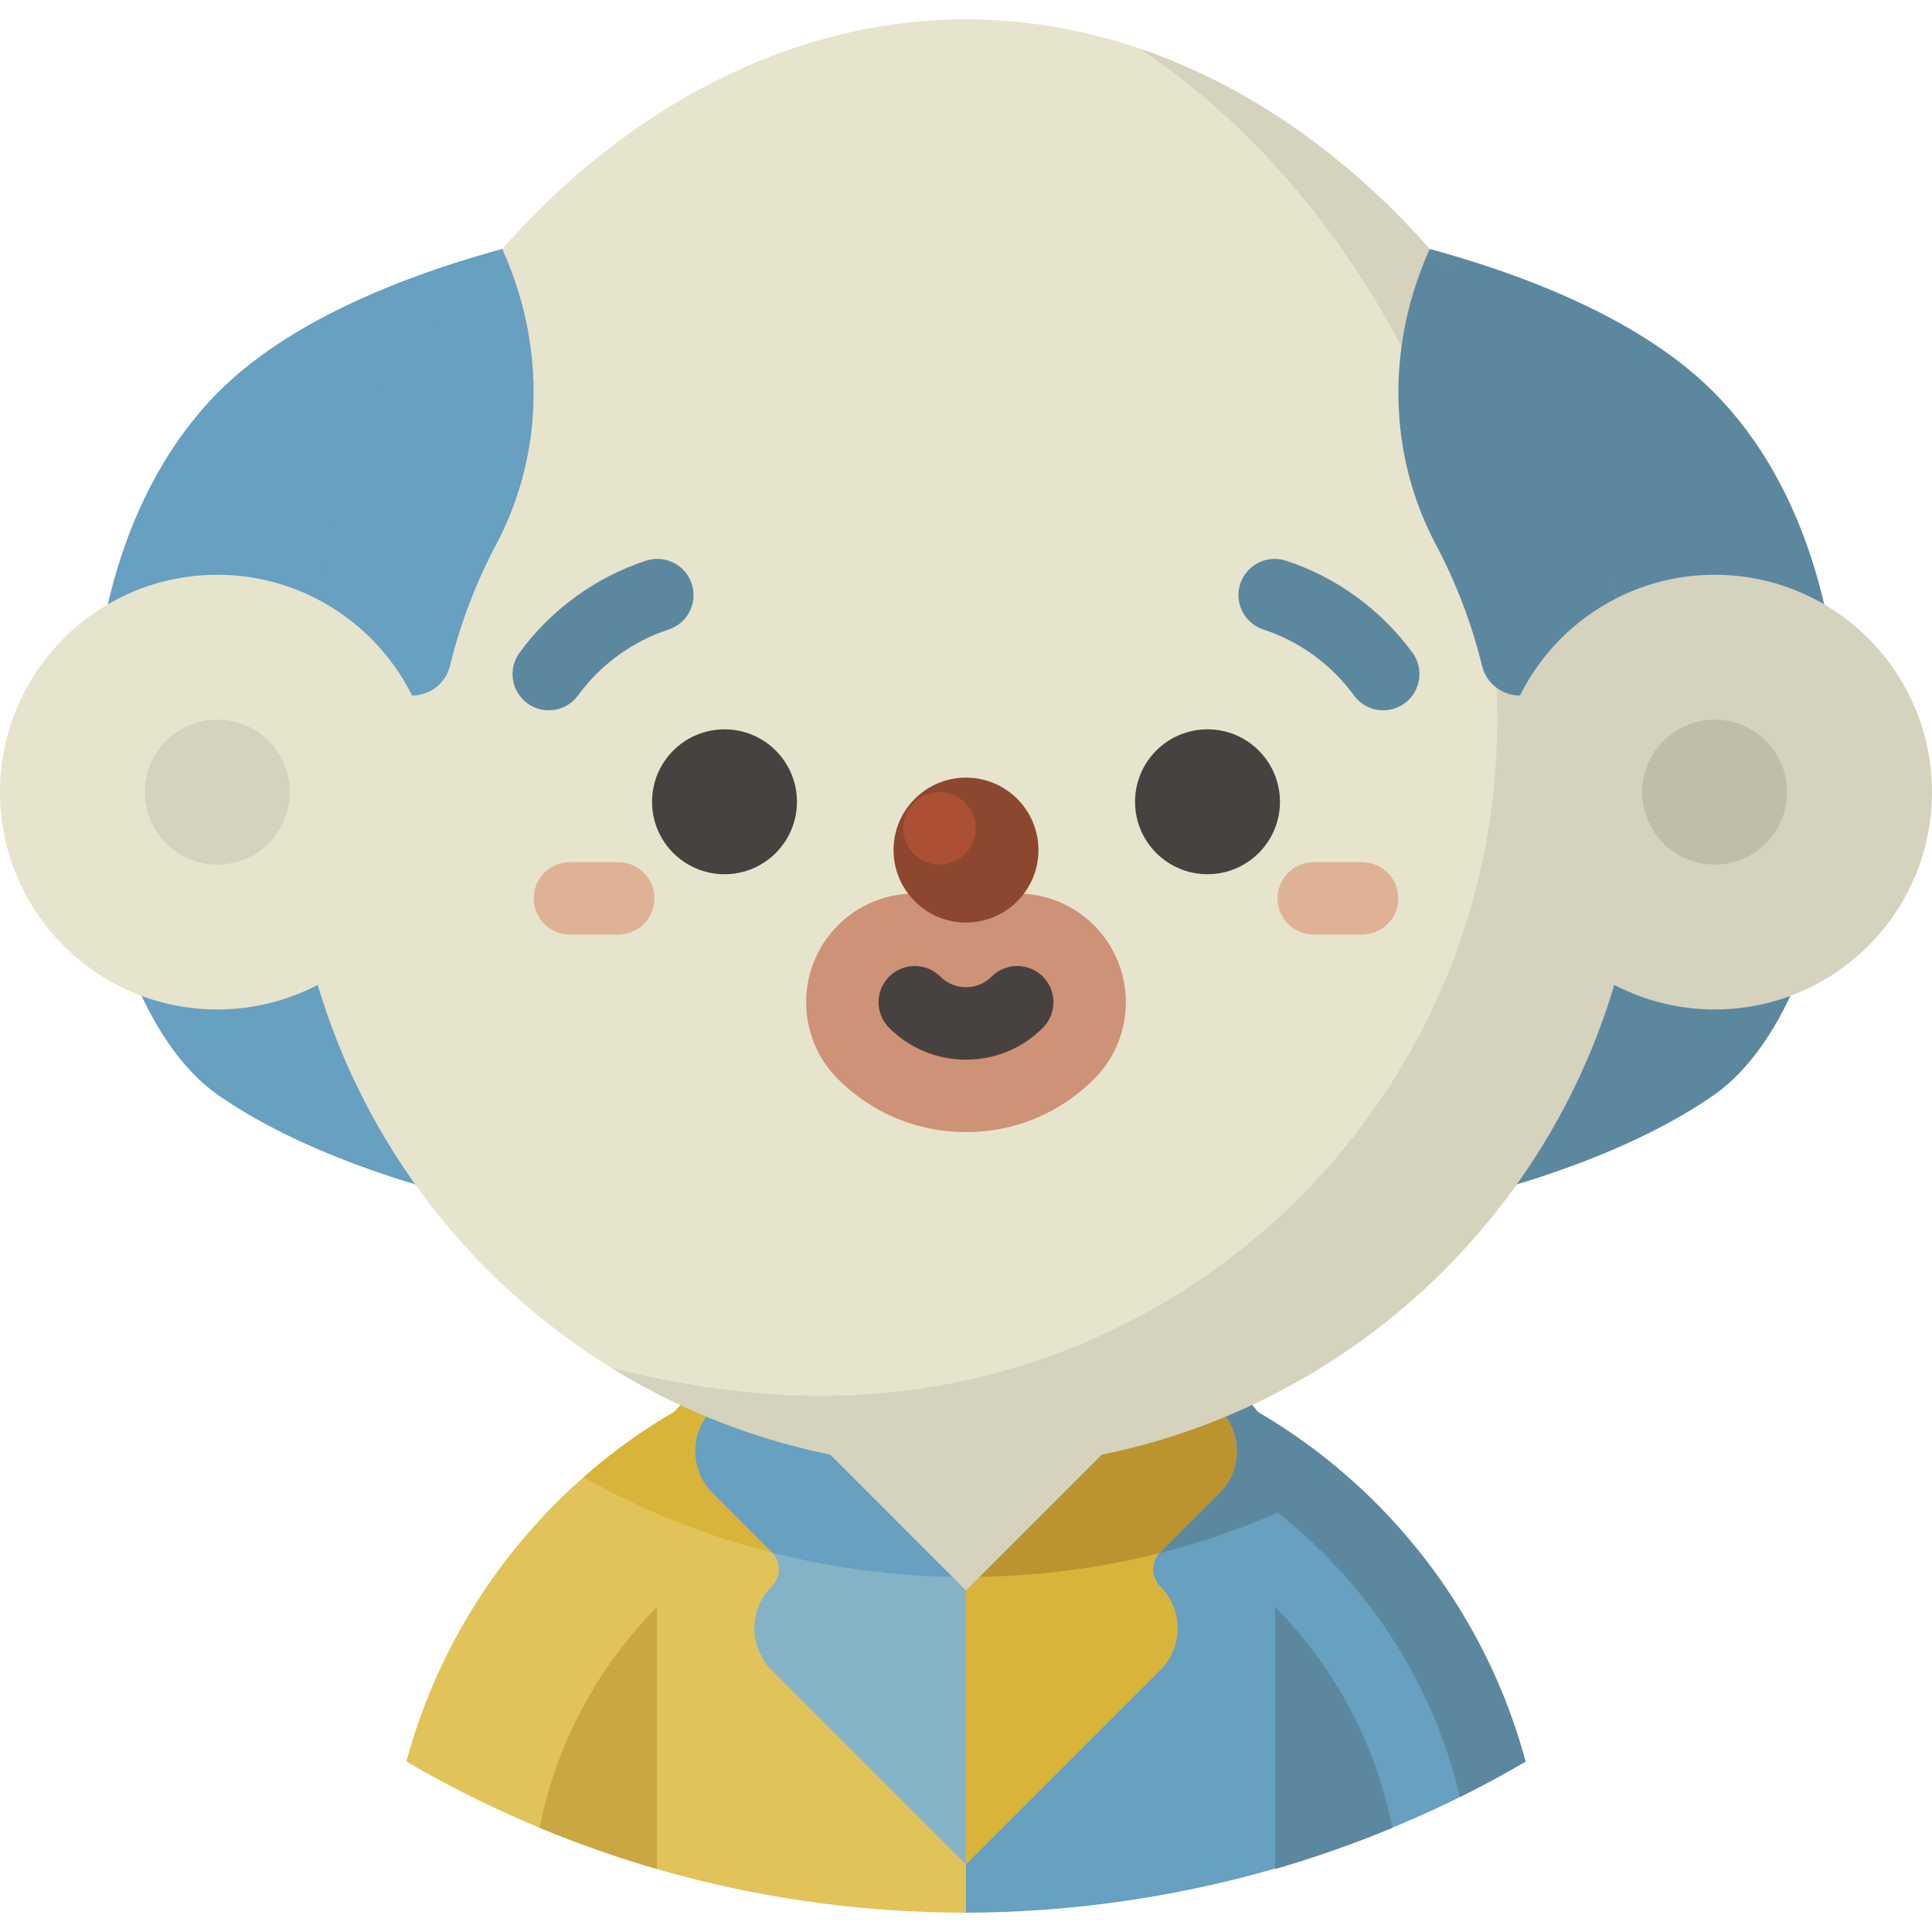 <?xml version="1.0" encoding="iso-8859-1"?>
<!-- Generator: Adobe Illustrator 19.0.0, SVG Export Plug-In . SVG Version: 6.00 Build 0)  -->
<svg version="1.1" id="Layer_1" xmlns="http://www.w3.org/2000/svg" xmlns:xlink="http://www.w3.org/1999/xlink" x="0px" y="0px"
	 viewBox="0 0 512 512" style="enable-background:new 0 0 512 512;" xml:space="preserve">
<path style="fill:#67A0C0;" d="M333.358,374.164L333.358,374.164c-38.36-46.436-108.736-48.749-150.063-4.933L256,506.88
	c54.367-0.136,106.246-15.322,148.312-40.052L333.358,374.164z"/>
<path style="fill:#E2C35A;" d="M183.295,369.231l-4.653,4.933c-34.44,20.118-60.335,53.257-70.954,92.663
	c11.311,6.61,23.107,12.481,35.313,17.562c10.089,4.2,20.46,7.855,31.08,10.927c26.006,7.524,53.49,11.564,81.92,11.564V337.828
	C229.574,337.86,203.099,348.234,183.295,369.231z"/>
<path style="fill:#5C889F;" d="M357.481,391.588l-0.083-0.003c0.017-0.009,0.033-0.018,0.049-0.027
	c-7.428-6.54-15.492-12.374-24.09-17.395l0,0c-19.978-24.183-48.639-36.37-77.358-36.335L230.4,376.32l25.6,41.6
	c28.859,0,56.781-5.819,82.598-17.024c22.806,17.866,39.634,42.938,47.176,70.927l1.179,4.376c5.901-2.936,11.692-6.06,17.359-9.372
	C396.348,437.272,379.791,411.243,357.481,391.588z"/>
<path style="fill:#D9B43A;" d="M183.295,369.231l-4.653,4.933c-8.581,5.012-16.631,10.835-24.047,17.361
	c30.898,17.28,65.759,26.395,101.405,26.395v-80.092C229.574,337.86,203.099,348.234,183.295,369.231z"/>
<path style="fill:#5C889F;" d="M337.92,495.316c10.619-3.072,20.991-6.729,31.08-10.927c-4.467-22.564-15.521-42.76-31.08-58.495
	V495.316z"/>
<path style="opacity:0.6;fill:#BB9430;enable-background:new    ;" d="M143,484.389c10.089,4.2,20.46,7.855,31.08,10.927v-69.423
	C158.523,441.629,147.469,461.824,143,484.389z"/>
<path style="fill:#D9B43A;" d="M323.16,373.507l-20.227-20.227H256l-38.4,47.36l38.4,93.44l51.516-51.515
	c6.109-6.109,6.109-16.015,0-22.125l0,0c-2.531-2.531-2.531-6.634,0-9.165l15.644-15.644
	C329.27,389.522,329.27,379.616,323.16,373.507z"/>
<path style="fill:#84B3C8;" d="M209.066,353.28l-20.227,20.227c-6.109,6.109-6.109,16.015,0,22.125l15.644,15.644
	c2.531,2.531,2.531,6.634,0,9.165l0,0c-6.109,6.109-6.109,16.015,0,22.125L256,494.08v-140.8H209.066z"/>
<path style="fill:#BB9430;" d="M323.16,373.507l-20.227-20.227H256l-25.6,31.083L256,417.92c17.491,0,34.637-2.138,51.181-6.31
	l15.978-15.978C329.27,389.522,329.27,379.616,323.16,373.507z"/>
<path style="fill:#67A0C0;" d="M209.066,353.28l-20.227,20.227c-6.109,6.109-6.109,16.015,0,22.125l15.869,15.869
	c6.243,1.585,12.564,2.87,18.944,3.869c10.651,1.67,21.459,2.55,32.347,2.55v-64.64H209.066z"/>
<polygon style="fill:#D5D2BD;" points="293.12,384.363 256,421.484 218.88,384.363 "/>
<path style="fill:#5C889F;" d="M454.148,103.916C419.119,68.707,337.56,51.101,256,51.101L153.6,197.12L256,332.701
	c78.697,0,157.395-14.154,198.148-42.463C492.27,263.757,504.995,155.026,454.148,103.916z"/>
<path style="fill:#67A0C0;" d="M57.852,103.916c-50.847,51.11-38.124,159.841,0,186.323c40.753,28.308,119.45,42.463,198.148,42.463
	v-281.6C174.44,51.101,92.881,68.707,57.852,103.916z"/>
<path style="fill:#D5D2BD;" d="M454.4,152.32c-9.389,0-18.245,2.26-26.077,6.246C411.076,93.324,362.963,33.687,302.147,12.913
	L161.929,362.46c27.341,16.901,59.565,26.66,94.071,26.66c81.217,0,149.803-54.036,171.799-128.114
	c7.959,4.152,17.002,6.514,26.601,6.514c31.812,0,57.6-25.788,57.6-57.6S486.212,152.32,454.4,152.32z"/>
<path style="fill:#E7E4CD;" d="M396.8,190.72c0-68.392-38.318-140.051-94.652-177.809C287.423,7.882,271.956,5.12,256,5.12
	c-81.862,0-150.9,72.407-172.323,153.446c-7.832-3.986-16.689-6.246-26.077-6.246c-31.812,0-57.6,25.788-57.6,57.6
	s25.788,57.6,57.6,57.6c9.599,0,18.642-2.362,26.601-6.514c12.65,42.605,40.714,78.577,77.727,101.455
	c18.972,4.844,37.85,7.459,55.672,7.459C316.57,369.92,396.8,289.69,396.8,190.72z"/>
<circle style="fill:#D5D2BD;" cx="57.6" cy="209.92" r="19.2"/>
<circle style="fill:#C1BDAB;" cx="454.4" cy="209.92" r="19.2"/>
<path style="fill:#CE9276;" d="M256,300.024c-12.82,0-24.874-4.992-33.94-14.058c-11.229-11.232-11.228-29.504,0.001-40.732
	c5.44-5.439,12.671-8.433,20.364-8.433c4.815,0,9.449,1.174,13.577,3.386c4.128-2.213,8.763-3.386,13.576-3.386
	c7.694,0,14.927,2.996,20.366,8.436c11.227,11.226,11.228,29.496,0,40.726C280.874,295.031,268.82,300.024,256,300.024z"/>
<g>
	<path style="fill:#47423F;" d="M256,280.824c-7.693,0-14.925-2.996-20.365-8.435c-3.749-3.749-3.749-9.828,0.001-13.577
		c3.749-3.748,9.828-3.748,13.576,0c1.812,1.814,4.224,2.812,6.788,2.812c2.564,0,4.975-0.998,6.788-2.812
		c3.75-3.749,9.829-3.749,13.576,0c3.75,3.749,3.75,9.828,0.001,13.577C270.925,277.828,263.693,280.824,256,280.824z"/>
	<circle style="fill:#47423F;" cx="192" cy="212.48" r="19.2"/>
	<circle style="fill:#47423F;" cx="320" cy="212.48" r="19.2"/>
</g>
<g>
	<path style="fill:#DFB296;" d="M163.84,247.68h-12.8c-5.303,0-9.6-4.298-9.6-9.6s4.297-9.6,9.6-9.6h12.8c5.303,0,9.6,4.298,9.6,9.6
		S169.143,247.68,163.84,247.68z"/>
	<path style="fill:#DFB296;" d="M360.96,247.68h-12.8c-5.303,0-9.6-4.298-9.6-9.6s4.297-9.6,9.6-9.6h12.8c5.303,0,9.6,4.298,9.6,9.6
		S366.263,247.68,360.96,247.68z"/>
</g>
<circle style="fill:#8D472E;" cx="256" cy="225.28" r="19.2"/>
<path style="fill:#AB5034;" d="M248.96,229.12c-5.294,0-9.6-4.306-9.6-9.6s4.306-9.6,9.6-9.6s9.6,4.306,9.6,9.6
	S254.254,229.12,248.96,229.12z"/>
<g>
	<path style="fill:#5C889F;" d="M145.42,188.243c-1.961,0-3.94-0.599-5.646-1.842c-4.285-3.122-5.228-9.126-2.106-13.412
		c8.303-11.397,20.223-20.067,33.56-24.411c5.043-1.642,10.459,1.114,12.101,6.154c1.642,5.041-1.112,10.459-6.154,12.102
		c-9.526,3.103-18.047,9.304-23.99,17.462C151.308,186.875,148.384,188.243,145.42,188.243z"/>
	<path style="fill:#5C889F;" d="M366.58,188.243c-2.963,0-5.888-1.368-7.766-3.948c-5.944-8.157-14.464-14.358-23.99-17.462
		c-5.041-1.642-7.796-7.06-6.154-12.102c1.642-5.041,7.055-7.796,12.101-6.154c13.338,4.346,25.256,13.014,33.56,24.411
		c3.122,4.285,2.18,10.29-2.106,13.412C370.52,187.645,368.541,188.243,366.58,188.243z"/>
</g>
<path style="fill:#67A0C0;" d="M133.098,65.975c-12.516,14.198-42.269,47.305-42.269,47.305s-3.037,29.718-7.153,45.286
	c11.03,5.613,20.012,14.669,25.526,25.754c4.746,0,8.906-3.224,10.034-7.835c2.779-11.357,6.936-22.171,12.287-32.256
	c5.172-9.751,8.276-20.252,9.407-30.948c1.667-15.781-0.968-31.99-7.629-46.851C133.233,66.278,133.166,66.126,133.098,65.975z"/>
<path style="fill:#5C889F;" d="M378.902,65.975c12.516,14.198,42.269,47.305,42.269,47.305s3.037,29.718,7.153,45.286
	c-11.03,5.613-20.012,14.669-25.526,25.754c-4.746,0-8.906-3.224-10.034-7.835c-2.779-11.357-6.936-22.171-12.287-32.256
	c-5.172-9.751-8.276-20.252-9.407-30.948c-1.667-15.781,0.968-31.99,7.629-46.851C378.767,66.278,378.834,66.126,378.902,65.975z"/>
<g>
</g>
<g>
</g>
<g>
</g>
<g>
</g>
<g>
</g>
<g>
</g>
<g>
</g>
<g>
</g>
<g>
</g>
<g>
</g>
<g>
</g>
<g>
</g>
<g>
</g>
<g>
</g>
<g>
</g>
</svg>
